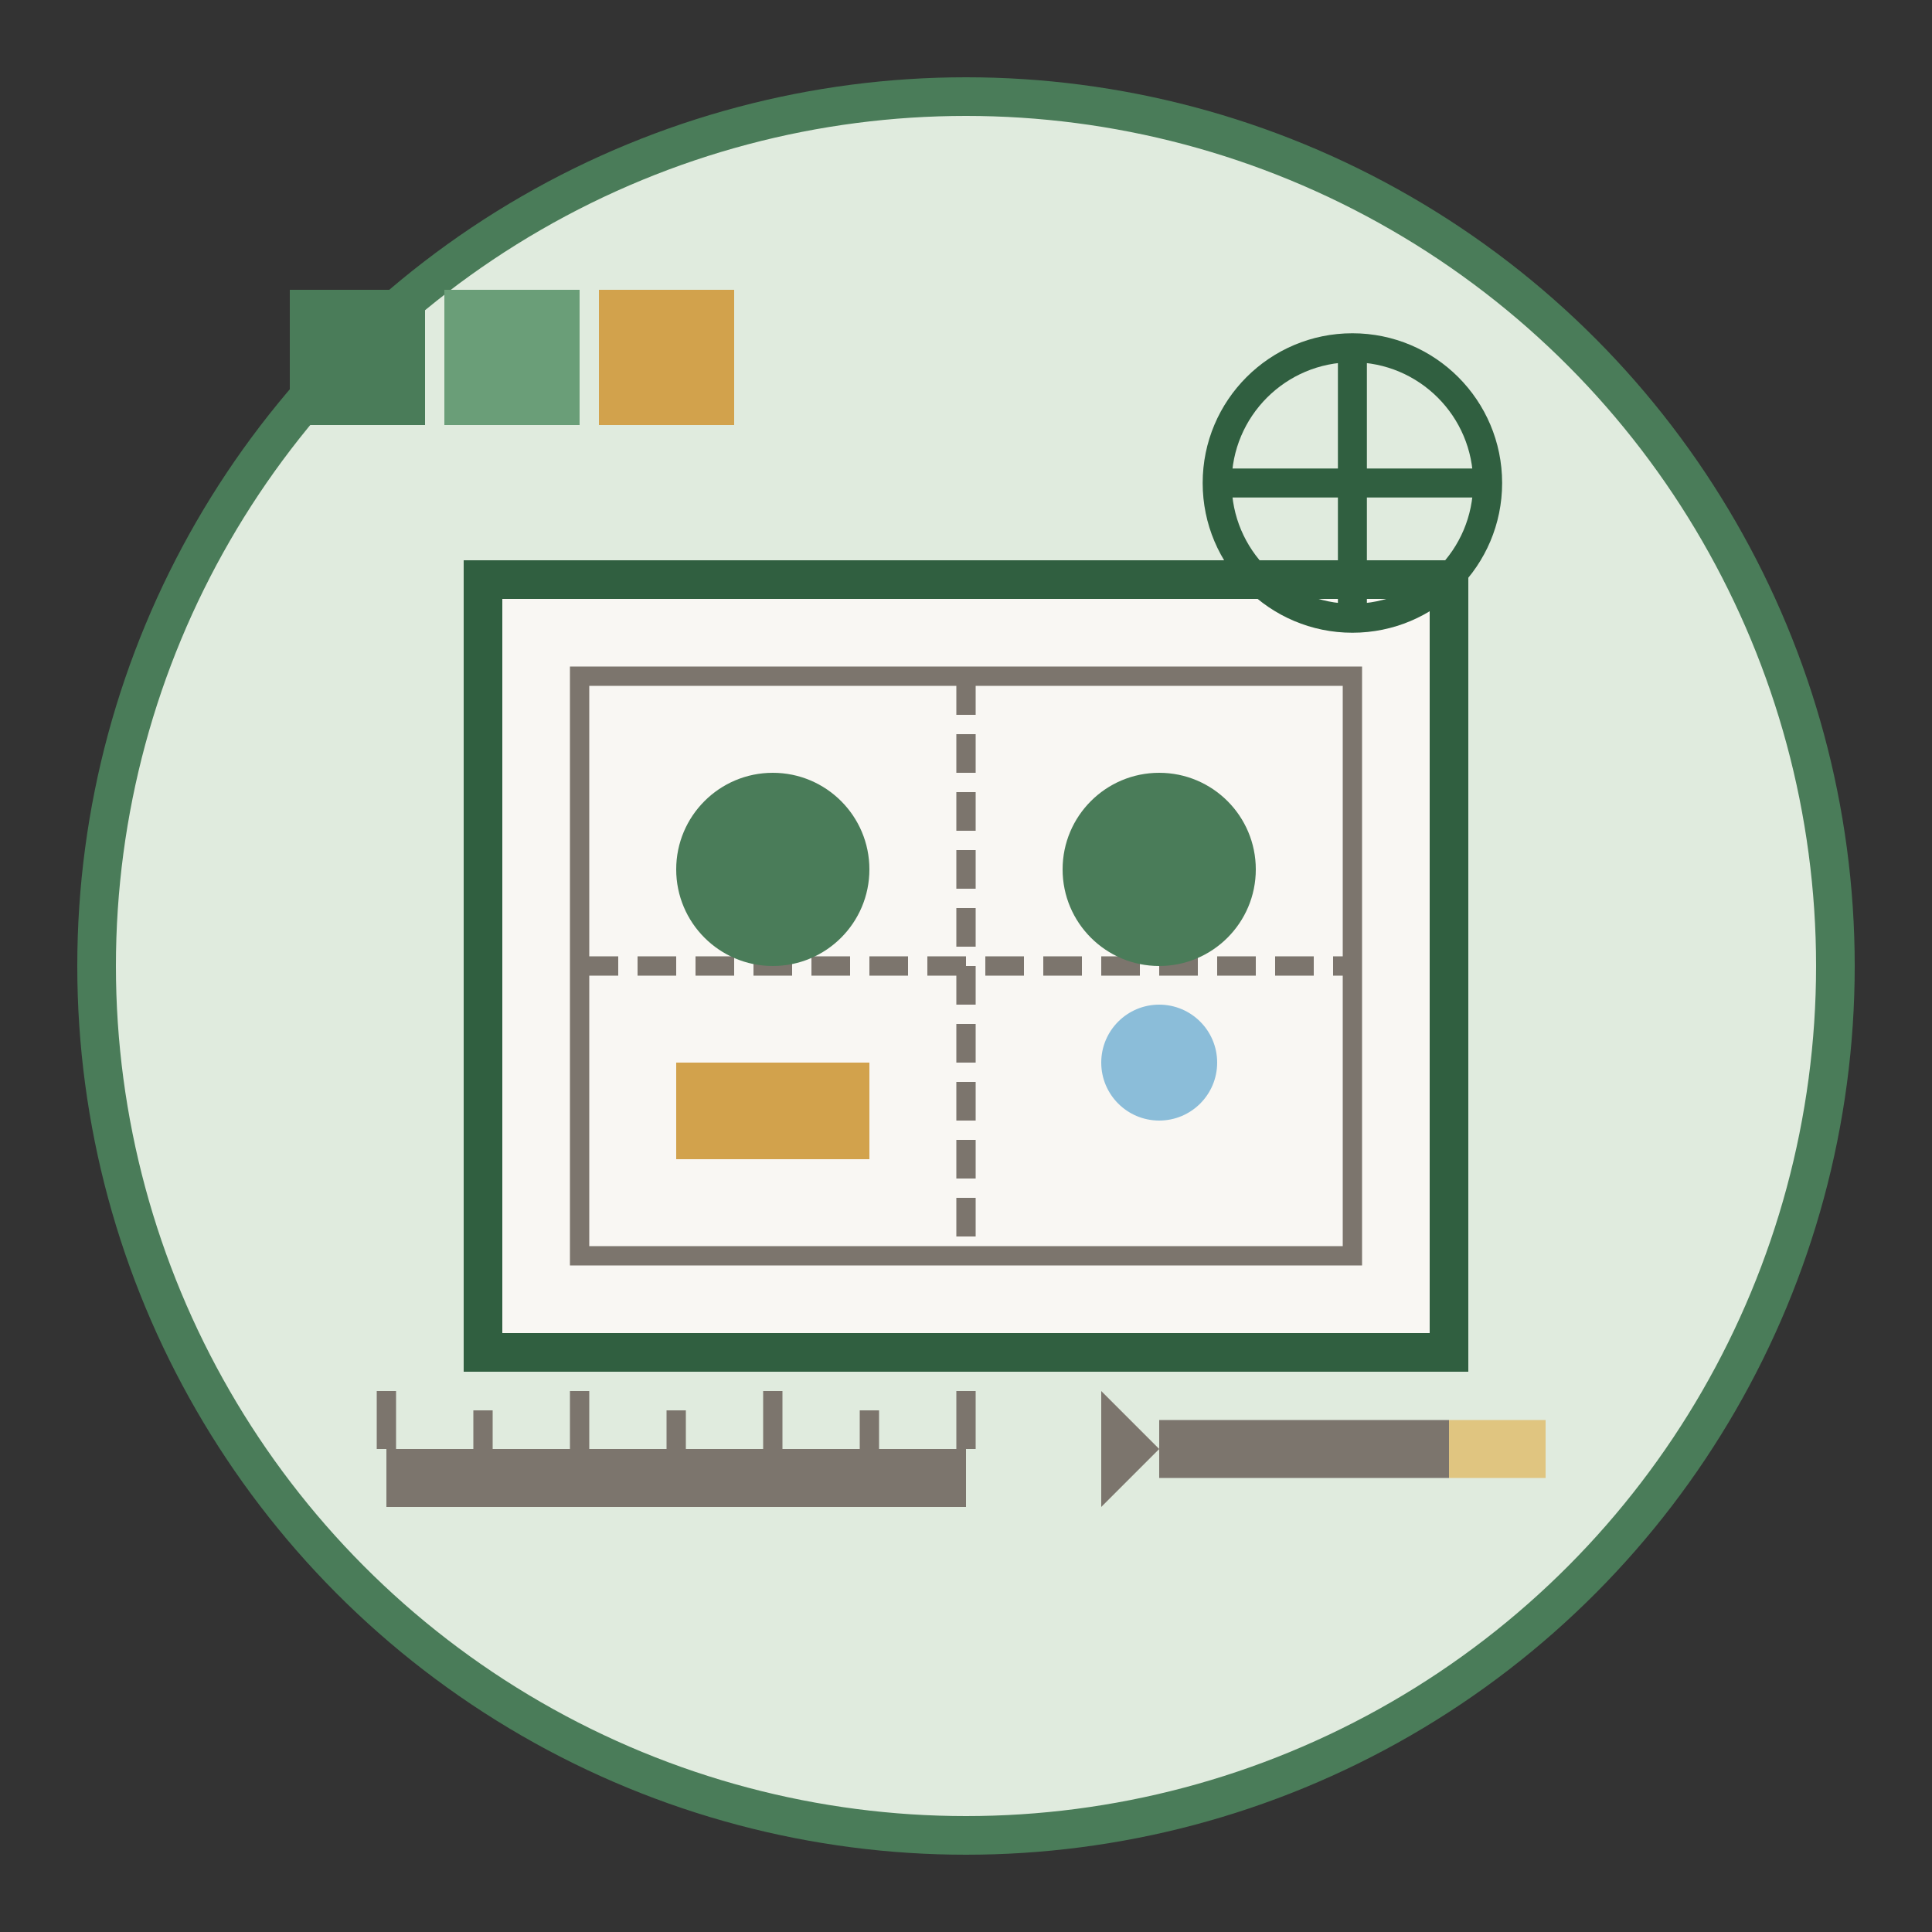 <?xml version="1.0" encoding="UTF-8"?>
<svg width="100" height="100" viewBox="0 0 100 100" xmlns="http://www.w3.org/2000/svg">
  <rect x="0" y="0" width="100" height="100" fill="#333333" stroke="none"/>
  <!-- Landscape Design Icon -->
  <circle cx="50" cy="50" r="45" fill="#e0ebde" stroke="#4a7c59" stroke-width="2" />
  
  <!-- Design Elements -->
  
  <!-- Drawing Board/Plan -->
  <rect x="25" y="30" width="50" height="40" fill="#f9f7f3" stroke="#305f40" stroke-width="2" />
  
  <!-- Garden Plan on Board -->
  <rect x="30" y="35" width="40" height="30" fill="none" stroke="#7c756d" stroke-width="1" />
  <path d="M30 50 H70 M50 35 V65" stroke="#7c756d" stroke-width="1" stroke-dasharray="2,1" />
  
  <!-- Garden Elements on Plan -->
  <circle cx="40" cy="45" r="5" fill="#4a7c59" />
  <circle cx="60" cy="45" r="5" fill="#4a7c59" />
  <rect x="35" y="55" width="10" height="5" fill="#d2a24c" />
  <circle cx="60" cy="55" r="3" fill="#8bbdd9" />
  
  <!-- Design Ruler -->
  <rect x="20" y="75" width="30" height="3" fill="#7c756d" />
  <path d="M20 75 v-3 M25 75 v-2 M30 75 v-3 M35 75 v-2 M40 75 v-3 M45 75 v-2 M50 75 v-3" stroke="#7c756d" stroke-width="1" />
  
  <!-- Pencil -->
  <line x1="60" y1="75" x2="75" y2="75" stroke="#7c756d" stroke-width="3" />
  <path d="M75 75 L80 75" stroke="#e0c580" stroke-width="3" />
  <path d="M60 75 L57 78 L57 72 Z" fill="#7c756d" />
  
  <!-- Compass Tool -->
  <circle cx="70" cy="25" r="7" fill="none" stroke="#305f40" stroke-width="1.5" />
  <line x1="70" y1="18" x2="70" y2="32" stroke="#305f40" stroke-width="1.5" />
  <line x1="63" y1="25" x2="77" y2="25" stroke="#305f40" stroke-width="1.5" />
  
  <!-- Color Swatch -->
  <rect x="15" y="15" width="7" height="7" fill="#4a7c59" />
  <rect x="23" y="15" width="7" height="7" fill="#6a9e78" />
  <rect x="31" y="15" width="7" height="7" fill="#d2a24c" />
</svg>